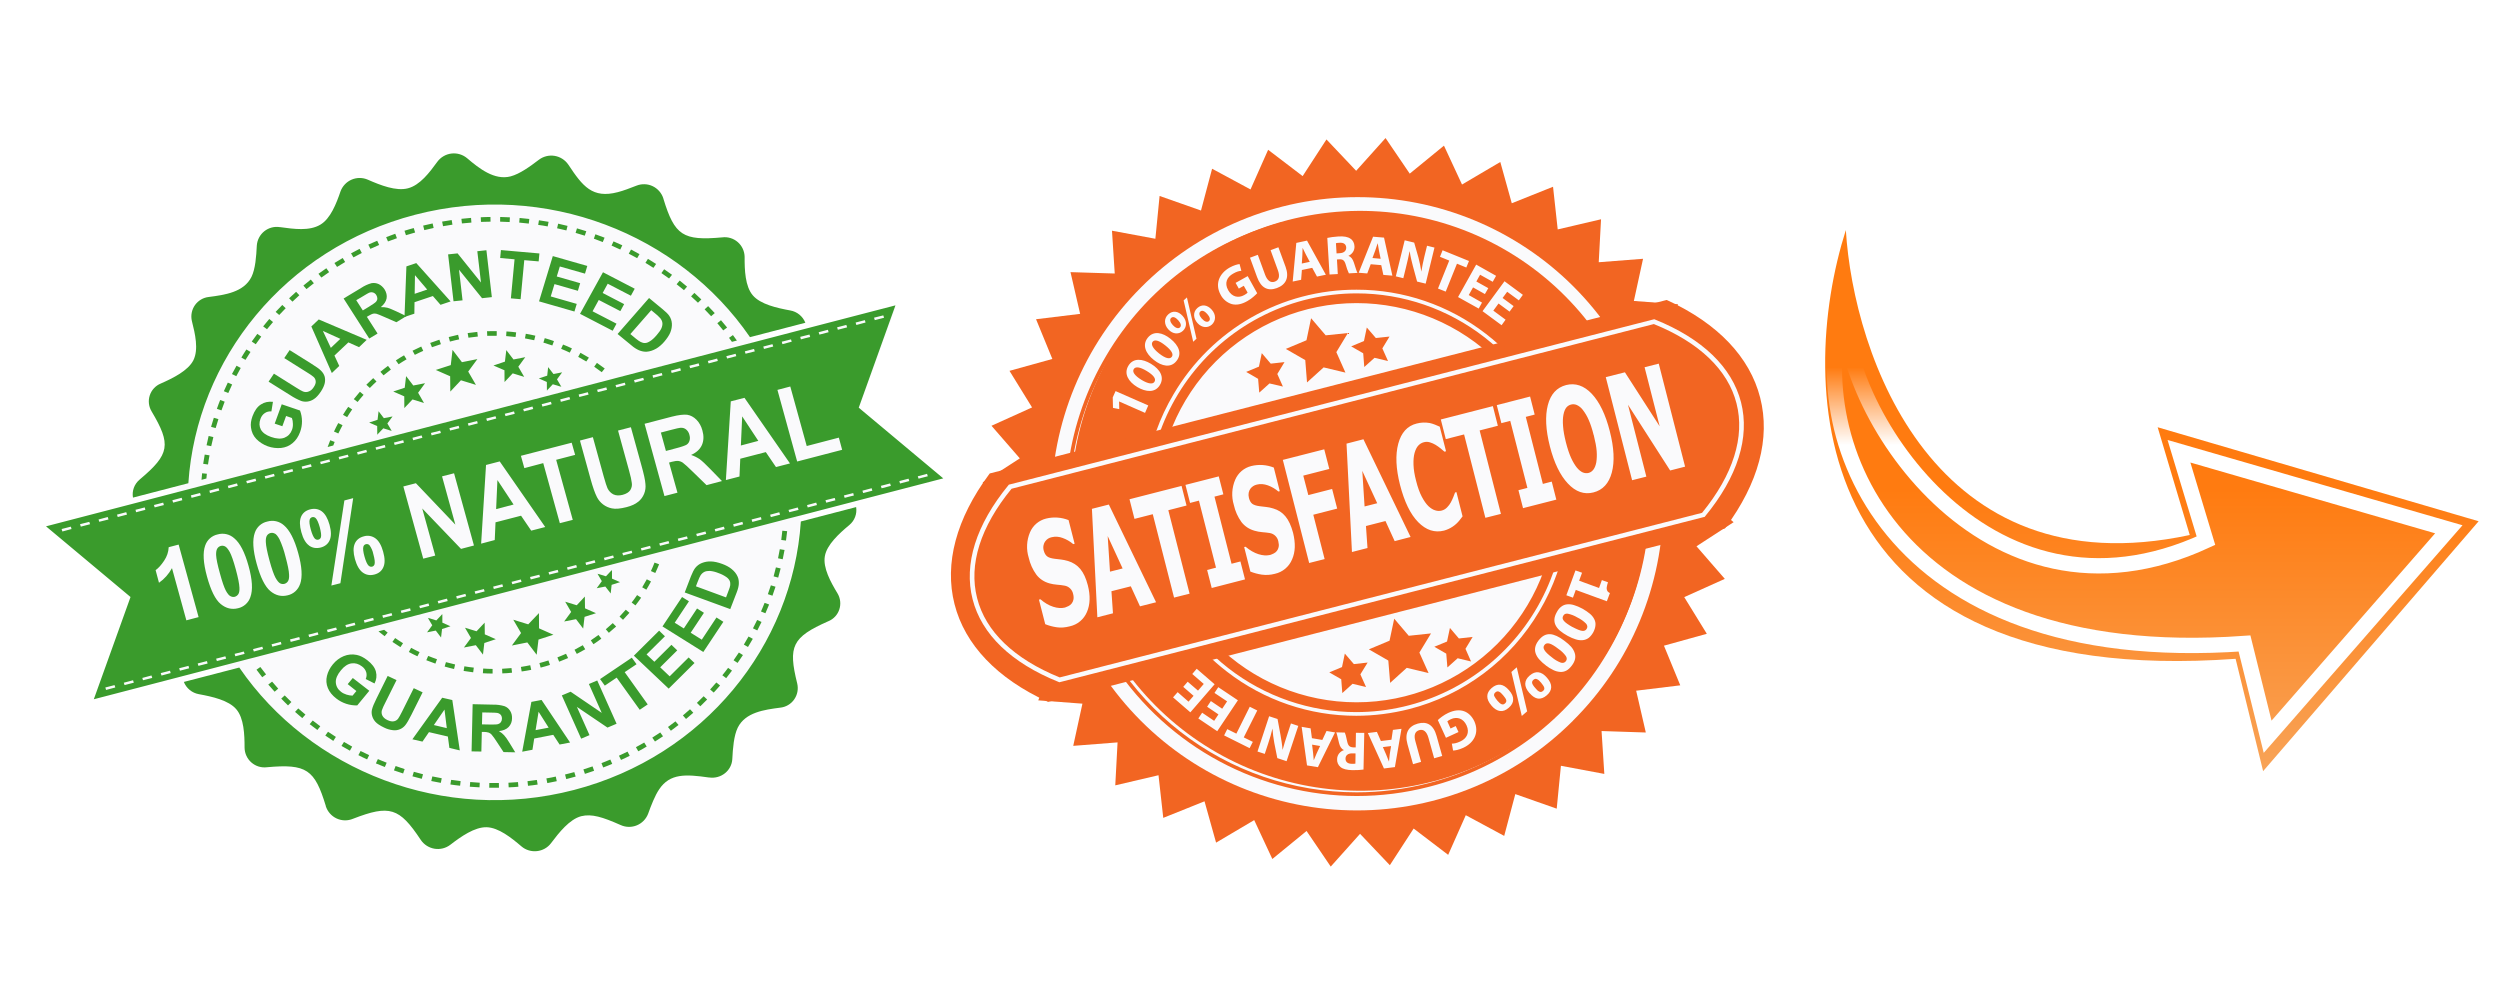 <svg width="326" height="131" viewBox="0 0 326 131" fill="none" xmlns="http://www.w3.org/2000/svg">
<g clip-path="url(#clip0_112_11201)">
<mask id="mask0_112_11201" style="mask-type:alpha" maskUnits="userSpaceOnUse" x="0" y="0" width="130" height="131">
<path d="M130 0.002H0V130.002H130V0.002Z" fill="#C4C4C4"/>
</mask>
<g mask="url(#mask0_112_11201)">
<path d="M122.99 62.378L13.48 90.862L17.021 77.85L7.316 68.513L116.826 40.039L111.999 53.262L122.99 62.378Z" fill="#FAFAFC"/>
<path d="M74.219 103.673C95.912 98.031 108.788 76.384 102.983 55.33C97.168 34.276 74.868 21.786 53.175 27.419C31.483 33.071 18.607 54.708 24.421 75.762C30.236 96.816 52.527 109.316 74.219 103.673Z" fill="#FAFAFC"/>
<path d="M74.848 103.011C57.843 107.428 40.449 100.521 31.203 87.047L23.973 88.924C24.138 89.337 24.405 89.7 24.749 89.98C25.093 90.259 25.502 90.445 25.937 90.521C27.683 90.842 29.817 91.314 30.814 92.489C31.812 93.653 31.892 95.782 31.892 97.509C31.898 97.874 31.982 98.234 32.136 98.566C32.29 98.897 32.511 99.192 32.786 99.431C33.061 99.671 33.382 99.849 33.73 99.956C34.077 100.062 34.443 100.094 34.804 100.049C39.98 99.577 41.037 100.34 42.483 105.089V105.129C42.597 105.48 42.782 105.804 43.026 106.08C43.27 106.356 43.568 106.578 43.902 106.732C44.236 106.885 44.597 106.968 44.965 106.974C45.331 106.98 45.696 106.909 46.034 106.766C50.821 104.918 52.068 105.31 54.851 109.496L54.871 109.527C55.076 109.83 55.341 110.088 55.649 110.285C55.956 110.482 56.301 110.614 56.661 110.674C57.021 110.733 57.389 110.718 57.743 110.629C58.097 110.541 58.43 110.381 58.72 110.159C60.117 109.085 61.892 107.83 63.468 107.87C65.014 107.92 66.669 109.235 67.986 110.36C69.153 111.364 70.948 111.163 71.856 109.948C72.913 108.543 74.269 106.836 75.785 106.434C77.152 106.093 78.578 106.545 80.892 107.569L80.942 107.589C81.27 107.738 81.626 107.818 81.986 107.824C82.347 107.83 82.705 107.763 83.039 107.626C83.373 107.489 83.675 107.285 83.929 107.027C84.182 106.768 84.38 106.461 84.512 106.123C84.911 105.019 85.39 103.774 85.948 102.94C87.365 100.812 89.449 100.962 92.431 101.384H92.481C94.017 101.605 95.413 100.491 95.493 98.984C95.563 97.579 95.692 95.932 96.201 94.888C97.198 92.88 99.662 92.549 101.746 92.278C102.106 92.24 102.453 92.126 102.765 91.943C103.078 91.76 103.347 91.512 103.557 91.215C103.766 90.919 103.911 90.581 103.98 90.224C104.05 89.867 104.043 89.499 103.961 89.145L103.951 89.105C102.754 84.276 103.282 83.101 108 81.013L108.03 81.003C108.362 80.865 108.66 80.657 108.905 80.392C109.15 80.128 109.335 79.813 109.447 79.47C109.56 79.126 109.598 78.763 109.558 78.404C109.518 78.044 109.402 77.698 109.217 77.388C108.319 75.902 107.292 74.045 107.561 72.529C107.81 71.043 109.416 69.577 110.763 68.453C111.098 68.175 111.355 67.814 111.509 67.405C111.663 66.997 111.708 66.555 111.64 66.123L104.429 68.001C103.362 84.165 91.863 98.583 74.848 103.011ZM54.142 28.001C71.157 23.584 88.551 30.491 97.797 43.965L105.018 42.087C104.853 41.672 104.585 41.306 104.239 41.024C103.893 40.743 103.481 40.556 103.043 40.481C101.298 40.16 99.173 39.688 98.166 38.513C97.168 37.348 97.089 35.22 97.099 33.493C97.092 33.126 97.008 32.765 96.854 32.433C96.699 32.101 96.477 31.806 96.201 31.566C95.925 31.327 95.602 31.148 95.254 31.043C94.905 30.937 94.538 30.906 94.177 30.953C89.07 31.415 87.973 30.722 86.507 25.913L86.497 25.863C86.385 25.517 86.203 25.198 85.964 24.925C85.725 24.652 85.433 24.431 85.106 24.276C84.779 24.121 84.425 24.035 84.063 24.023C83.702 24.011 83.342 24.073 83.006 24.206C82.158 24.537 81.271 24.879 80.552 25.059C77.251 25.923 75.975 24.286 74.13 21.495L74.1 21.455C73.893 21.155 73.629 20.901 73.322 20.706C73.016 20.512 72.674 20.382 72.316 20.324C71.959 20.266 71.593 20.281 71.242 20.368C70.89 20.456 70.559 20.613 70.27 20.832C69.123 21.706 67.786 22.68 66.58 23.001C64.485 23.543 62.49 21.977 60.925 20.642C60.645 20.404 60.319 20.226 59.969 20.119C59.618 20.012 59.249 19.978 58.885 20.019C58.521 20.06 58.169 20.176 57.851 20.359C57.533 20.542 57.255 20.789 57.035 21.084C56.008 22.499 54.761 24.156 53.185 24.557C51.659 24.959 49.614 24.156 47.969 23.433C47.636 23.286 47.276 23.209 46.912 23.207C46.548 23.206 46.188 23.279 45.853 23.423C45.519 23.567 45.217 23.778 44.967 24.044C44.717 24.31 44.523 24.625 44.398 24.969C43.85 26.575 43.092 28.513 41.775 29.296C40.349 30.15 38.344 29.869 36.529 29.618H36.489C36.133 29.561 35.768 29.58 35.419 29.673C35.07 29.766 34.744 29.931 34.461 30.157C34.179 30.384 33.947 30.667 33.779 30.989C33.611 31.311 33.512 31.665 33.487 32.027C33.417 33.423 33.308 35.059 32.789 36.114C31.792 38.111 29.318 38.453 27.234 38.724C26.874 38.761 26.527 38.875 26.215 39.059C25.903 39.242 25.633 39.49 25.423 39.786C25.214 40.083 25.069 40.421 25 40.778C24.93 41.135 24.937 41.502 25.02 41.856C25.448 43.553 25.917 45.551 25.219 46.977C24.521 48.342 22.566 49.306 20.951 50.019C20.616 50.157 20.316 50.367 20.071 50.633C19.825 50.9 19.64 51.217 19.528 51.563C19.416 51.908 19.38 52.274 19.422 52.635C19.465 52.996 19.585 53.344 19.774 53.654C22.337 57.971 22.147 59.226 18.238 62.509L18.208 62.539C17.49 63.141 17.19 64.045 17.34 64.888L24.561 63.011C25.638 46.846 37.128 32.429 54.142 28.001Z" fill="#3A9B2C"/>
<path d="M30.276 50.139L29.707 49.889L29.189 51.013L29.767 51.254L30.266 50.15L30.276 50.139ZM34.066 43.895L33.557 43.533L32.829 44.537L33.348 44.889L34.066 43.895ZM29.298 52.378L28.71 52.157C28.56 52.539 28.411 52.921 28.281 53.312L28.88 53.513C29.009 53.131 29.149 52.75 29.298 52.378ZM32.66 45.892L32.131 45.571C31.901 45.913 31.682 46.274 31.473 46.625L32.011 46.927L32.66 45.903V45.892ZM31.393 47.981L30.844 47.69L30.246 48.774L30.814 49.055L31.393 47.981ZM91.454 39.045L90.546 38.192L90.117 38.644L91.015 39.477L91.454 39.045ZM26.974 61.776L26.356 61.716L26.276 62.569L26.915 62.398L26.974 61.776ZM27.822 56.997L27.204 56.856L26.935 58.061L27.543 58.182L27.822 56.997ZM27.314 59.376L26.695 59.276L26.496 60.481L27.124 60.571C27.184 60.169 27.244 59.768 27.324 59.366L27.314 59.376ZM28.48 54.657L27.882 54.477L27.523 55.661L28.122 55.822L28.48 54.657ZM61.423 28.413L60.167 28.533L60.236 29.136L61.473 29.025L61.423 28.413ZM74.01 29.457L72.783 29.166L72.644 29.768C73.043 29.849 73.461 29.949 73.86 30.049L74.01 29.447V29.457ZM78.837 30.993L77.64 30.551L77.441 31.123L78.598 31.565L78.837 30.993ZM37.257 40.19L36.809 39.768L35.941 40.672L36.41 41.073L37.257 40.19ZM71.536 28.925C71.119 28.851 70.7 28.784 70.28 28.724L70.18 29.326C70.599 29.377 71.008 29.447 71.417 29.527L71.536 28.925ZM69.023 28.553C68.604 28.503 68.175 28.453 67.757 28.423L67.707 29.025L68.953 29.156L69.023 28.553ZM66.5 28.342L65.223 28.292L65.213 28.905C65.629 28.915 66.045 28.932 66.46 28.955L66.49 28.342H66.5ZM63.956 28.292C63.538 28.292 63.109 28.312 62.69 28.332L62.72 28.935C63.129 28.925 63.548 28.905 63.967 28.905L63.956 28.302V28.292ZM87.634 35.832C87.295 35.581 86.946 35.34 86.606 35.109L86.248 35.611L87.245 36.314L87.634 35.832ZM81.151 31.987L80.004 31.475L79.745 32.027L80.882 32.539L81.151 31.987ZM89.599 37.379L88.631 36.585L88.232 37.067C88.551 37.318 88.871 37.569 89.19 37.84L89.589 37.379H89.599ZM83.395 33.142L82.288 32.539L81.989 33.081L83.086 33.664L83.395 33.132V33.142ZM85.549 34.417L84.492 33.754L84.163 34.276L85.21 34.929L85.559 34.417H85.549ZM76.453 30.15L75.237 29.778L75.057 30.37L76.254 30.732L76.453 30.15ZM45.007 34.166L44.688 33.644C44.319 33.854 43.959 34.075 43.61 34.296L43.95 34.808L45.007 34.166ZM42.912 35.481L42.553 34.979L41.526 35.702L41.905 36.194C42.234 35.953 42.573 35.712 42.912 35.491V35.481ZM49.445 31.947L49.186 31.395L48.029 31.897L48.298 32.449L49.435 31.947H49.445ZM47.181 32.991L46.892 32.449C46.523 32.63 46.144 32.83 45.775 33.031L46.084 33.563C46.443 33.362 46.812 33.172 47.181 32.991ZM39.033 38.503L38.614 38.051L37.696 38.895L38.135 39.336L39.033 38.503ZM40.928 36.937L40.529 36.455L39.561 37.238L39.96 37.7L40.928 36.937ZM56.416 29.136L55.18 29.417L55.329 30.009C55.728 29.909 56.147 29.808 56.546 29.728L56.416 29.136ZM58.91 28.694C58.49 28.754 58.071 28.821 57.653 28.895L57.773 29.497L59 29.296L58.9 28.694H58.91ZM95.573 43.694L95.064 44.055L95.443 44.577L96.091 44.407L95.573 43.694ZM54.133 30.32L53.953 29.738C53.554 29.838 53.145 29.969 52.746 30.089L52.936 30.672C53.333 30.548 53.732 30.431 54.133 30.32ZM51.759 31.063L51.539 30.481L50.353 30.923L50.592 31.485C50.971 31.344 51.36 31.194 51.759 31.063ZM35.602 41.997L35.113 41.595L34.315 42.559L34.814 42.931C35.073 42.619 35.332 42.298 35.602 41.997ZM94.316 43.081L94.815 42.71L94.017 41.756L93.538 42.148L94.316 43.091V43.081ZM93.199 40.822L92.341 39.919L91.882 40.34L92.73 41.234L93.199 40.832V40.822ZM53.016 46.856L52.686 46.334C52.327 46.535 51.968 46.766 51.619 46.997L51.978 47.499C52.317 47.278 52.666 47.057 53.016 46.856ZM70.858 44.678C71.247 44.788 71.636 44.919 72.025 45.049L72.235 44.477C71.836 44.336 71.437 44.206 71.038 44.095L70.858 44.678ZM44.727 54.095L45.266 54.397C45.465 54.065 45.695 53.724 45.924 53.392L45.406 53.051C45.166 53.392 44.937 53.744 44.727 54.095ZM59.279 44.386L59.877 44.256L59.738 43.654C59.337 43.741 58.937 43.838 58.541 43.945H58.511L58.67 44.537H58.691L59.289 44.386H59.279ZM77.471 47.81C77.81 48.041 78.139 48.282 78.468 48.533L78.857 48.051C78.528 47.8 78.179 47.549 77.84 47.318L77.481 47.82L77.471 47.81ZM75.695 45.993L75.396 46.535L76.453 47.138L76.793 46.636C76.433 46.415 76.067 46.204 75.695 46.003V45.993ZM73.182 45.491C73.551 45.642 73.93 45.802 74.299 45.983L74.578 45.431C74.199 45.25 73.81 45.079 73.421 44.929L73.172 45.481L73.182 45.491ZM69.811 43.774C69.392 43.674 68.983 43.593 68.564 43.523L68.455 44.126C68.854 44.196 69.263 44.276 69.661 44.366L69.811 43.774ZM43.551 56.274L44.119 56.525C44.289 56.163 44.478 55.802 44.668 55.451L44.109 55.169C43.91 55.531 43.72 55.903 43.551 56.274ZM50.592 47.71C50.263 47.961 49.924 48.212 49.605 48.483L50.014 48.945L50.971 48.192L50.592 47.71ZM57.294 44.296L56.097 44.718L56.327 45.28C56.716 45.139 57.105 44.999 57.494 44.879L57.294 44.296ZM63.508 43.192L63.538 43.794C63.947 43.794 64.365 43.774 64.774 43.784V43.182C64.356 43.172 63.927 43.182 63.508 43.192ZM61.084 44.035C61.483 43.975 61.902 43.935 62.311 43.885L62.241 43.282L60.984 43.433L61.084 44.035ZM53.794 45.732L54.093 46.274C54.452 46.093 54.821 45.913 55.19 45.752L54.93 45.19L53.794 45.732ZM47.769 50.17L48.228 50.591C48.508 50.3 48.797 50.019 49.096 49.748L48.667 49.306L47.769 50.17ZM67.308 43.342C66.889 43.282 66.46 43.242 66.041 43.222L66.001 43.824C66.41 43.854 66.829 43.895 67.228 43.945L67.308 43.342ZM46.134 52.047L46.632 52.419C46.882 52.107 47.141 51.786 47.41 51.485L46.932 51.083C46.652 51.404 46.393 51.726 46.134 52.047ZM43.64 57.629L43.062 57.408L42.723 58.292L43.461 58.091L43.64 57.629ZM60.236 47.228L59.01 45.621L58.78 47.609L56.825 48.242L58.7 49.065L58.72 51.063L60.107 49.587L62.062 50.19L61.054 48.453L62.251 46.826L60.236 47.228ZM66.959 46.876L66.021 45.652L65.841 47.158L64.346 47.66L65.782 48.282L65.792 49.818L66.859 48.684L68.355 49.145L67.587 47.82L68.495 46.575L66.959 46.876ZM72.095 50.109L73.062 50.401L73.162 50.37L72.633 49.467L73.302 48.553L72.175 48.774L71.477 47.87L71.357 48.985L70.26 49.346L71.307 49.808L71.317 50.852L71.417 50.822L72.095 50.099V50.109Z" fill="#3A9B2C"/>
<path d="M71.416 50.822L71.317 50.852V50.933L71.416 50.832V50.822ZM73.202 50.441L73.162 50.37L73.062 50.401L73.202 50.441ZM53.893 50.27L52.955 49.045L52.776 50.561L51.28 51.053L52.716 51.686L52.726 53.212L53.793 52.087L55.289 52.549L54.521 51.214L55.429 49.969L53.893 50.27ZM49.983 55.852L50.941 56.154L51.041 56.123L50.512 55.22L51.19 54.306L50.053 54.527L49.365 53.623L49.235 54.738L48.138 55.099L49.185 55.561L49.195 56.605L49.295 56.575L49.983 55.852Z" fill="#3A9B2C"/>
<path d="M51.081 56.194L51.041 56.123L50.941 56.153L51.081 56.194ZM49.295 56.575L49.196 56.605V56.685L49.295 56.585V56.575ZM36.679 91.103C36.958 91.404 37.257 91.695 37.556 91.987L37.995 91.545C37.696 91.264 37.407 90.972 37.127 90.681L36.669 91.103H36.679ZM34.983 89.266L35.811 90.199L36.28 89.798L35.482 88.884L34.983 89.266ZM38.474 92.83L39.411 93.643L39.83 93.181L38.893 92.378L38.474 92.83ZM40.389 94.436L41.386 95.189L41.765 94.707L40.778 93.954L40.379 94.436H40.389ZM42.413 95.912C42.753 96.153 43.112 96.384 43.461 96.615L43.8 96.093C43.461 95.872 43.102 95.651 42.773 95.42L42.413 95.922V95.912ZM33.946 86.977L33.447 87.328L34.195 88.312L34.694 87.94L33.946 86.977ZM44.857 96.746L44.528 97.268L45.625 97.89L45.924 97.358L44.857 96.746ZM82.926 97.438L83.235 97.97C83.604 97.77 83.973 97.569 84.332 97.348L84.003 96.826C83.654 97.027 83.295 97.237 82.926 97.428V97.438ZM80.712 98.543L80.981 99.095C81.37 98.924 81.749 98.743 82.118 98.553L81.829 98.01L80.712 98.543ZM85.061 96.193L85.41 96.695L86.457 96.013L86.098 95.51L85.061 96.183V96.193ZM87.105 94.798L87.484 95.29L88.481 94.537L88.082 94.065C87.773 94.306 87.434 94.567 87.105 94.798ZM78.428 99.507L78.657 100.079C79.056 99.928 79.455 99.778 79.834 99.607L79.585 99.045L78.428 99.516V99.507ZM89.04 93.282L89.459 93.754L90.406 92.94L89.978 92.489L89.05 93.292L89.04 93.282ZM90.875 91.655L91.324 92.097L92.212 91.213L91.753 90.792C91.464 91.093 91.174 91.374 90.875 91.655ZM76.074 100.33L76.274 100.912L77.471 100.511L77.271 99.938L76.074 100.33ZM63.797 102.719H65.064L65.053 102.107H63.807L63.797 102.709V102.719ZM68.853 102.468C69.272 102.428 69.701 102.368 70.11 102.308L70.01 101.705L68.784 101.866L68.853 102.468ZM71.367 102.117L72.603 101.866L72.474 101.264C72.075 101.364 71.656 101.434 71.247 101.504L71.367 102.107V102.117ZM73.681 100.992L73.84 101.595C74.25 101.489 74.659 101.378 75.067 101.264L74.888 100.681C74.489 100.782 74.09 100.902 73.691 100.992H73.681ZM66.33 102.669C66.749 102.659 67.178 102.629 67.597 102.589L67.547 101.986L66.3 102.067L66.33 102.669ZM100.29 78.824L99.702 78.613C99.552 78.985 99.403 79.366 99.233 79.738L99.811 79.969C99.981 79.597 100.141 79.216 100.29 78.834V78.824ZM98.186 81.936L98.754 82.207L99.303 81.103L98.734 80.842L98.186 81.936ZM101.796 74.125L101.178 73.985L100.879 75.159L101.477 75.32L101.796 74.125ZM102.644 69.266L102.016 69.206L101.876 70.41L102.494 70.491C102.554 70.089 102.594 69.677 102.644 69.266ZM94.196 88.061L94.695 88.432L95.453 87.448L94.944 87.087C94.705 87.418 94.446 87.74 94.196 88.051V88.061ZM95.662 86.103L96.181 86.444L96.879 85.42L96.351 85.089L95.662 86.093V86.103ZM96.999 84.055L97.537 84.366C97.747 84.015 97.966 83.663 98.166 83.302L97.607 83.001L96.999 84.055ZM102.305 71.716L101.686 71.615L101.457 72.8L102.065 72.93C102.155 72.529 102.235 72.117 102.305 71.716ZM92.6 89.908L93.069 90.31C93.349 90.009 93.628 89.707 93.897 89.386L93.408 88.995L92.6 89.908ZM101.118 76.505L100.52 76.324C100.4 76.706 100.27 77.097 100.131 77.479L100.729 77.679L101.128 76.505H101.118ZM56.237 101.846C56.646 101.936 57.065 102.017 57.484 102.087L57.603 101.484C57.194 101.414 56.776 101.334 56.377 101.243L56.237 101.846ZM49.016 99.547L50.183 100.019L50.422 99.456C50.033 99.306 49.654 99.155 49.275 98.984L49.016 99.547ZM51.37 100.46C51.769 100.601 52.168 100.741 52.567 100.862L52.766 100.29C52.367 100.159 51.968 100.029 51.589 99.888L51.37 100.46ZM61.264 102.589L62.53 102.669L62.56 102.067L61.313 101.976L61.264 102.579V102.589ZM58.74 102.298C59.149 102.358 59.578 102.418 59.997 102.458L60.067 101.856L58.83 101.695L58.73 102.298H58.74ZM46.732 98.472C47.111 98.673 47.49 98.854 47.869 99.025L48.138 98.472C47.769 98.302 47.39 98.121 47.021 97.93L46.732 98.472ZM53.783 101.233L55 101.555L55.16 100.962C54.759 100.862 54.36 100.755 53.963 100.641L53.783 101.233ZM52.557 83.874C52.208 83.653 51.858 83.432 51.529 83.201L51.17 83.703L52.218 84.386L52.557 83.874ZM54.711 85.039C54.342 84.858 53.973 84.677 53.614 84.477L53.315 85.019C53.684 85.219 54.053 85.41 54.432 85.581L54.711 85.039ZM80.782 80.4L81.241 80.822C81.52 80.521 81.809 80.219 82.078 79.908L81.6 79.507L80.782 80.41V80.4ZM56.985 85.962C56.596 85.832 56.217 85.681 55.838 85.531L55.589 86.093C55.987 86.254 56.377 86.394 56.776 86.535L56.985 85.962ZM83.604 77.94L83.076 77.599C82.856 77.93 82.607 78.262 82.368 78.573L82.866 78.944C83.126 78.613 83.365 78.282 83.604 77.94ZM85.948 73.583L85.35 73.362C85.21 73.734 85.05 74.105 84.881 74.466L85.45 74.718C85.629 74.346 85.789 73.965 85.948 73.583ZM84.891 75.822L84.342 75.541L83.744 76.585L84.283 76.896C84.492 76.545 84.701 76.193 84.891 75.822ZM50.153 82.96L50.552 82.489L50.093 82.127L49.355 82.328L50.153 82.96ZM70.499 87.057C70.908 86.956 71.317 86.836 71.716 86.705L71.516 86.123C71.127 86.243 70.739 86.364 70.34 86.464L70.499 87.057ZM68.026 87.559C68.435 87.509 68.853 87.428 69.272 87.348L69.143 86.746C68.744 86.826 68.335 86.906 67.926 86.966L68.026 87.569V87.559ZM59.349 86.645L58.152 86.344L57.982 86.916C58.381 87.037 58.8 87.147 59.209 87.237L59.349 86.635V86.645ZM80.343 81.695L79.904 81.254L78.997 82.057L79.395 82.519C79.725 82.248 80.034 81.977 80.343 81.695ZM61.782 87.057C61.373 87.017 60.964 86.956 60.555 86.886L60.456 87.489C60.855 87.559 61.283 87.619 61.702 87.669L61.782 87.067V87.057ZM78.039 82.8L77.042 83.503L77.391 84.005C77.74 83.774 78.089 83.533 78.418 83.282L78.039 82.8ZM62.969 87.79C63.388 87.82 63.817 87.83 64.236 87.83V87.228C63.837 87.228 63.418 87.207 63.009 87.177L62.969 87.78V87.79ZM65.502 87.81C65.921 87.8 66.35 87.77 66.769 87.719L66.699 87.117C66.3 87.157 65.881 87.187 65.472 87.207L65.502 87.81ZM72.913 86.284C73.302 86.133 73.691 85.983 74.08 85.812L73.81 85.25C73.441 85.42 73.062 85.571 72.683 85.722L72.913 86.284ZM74.917 84.728L75.217 85.27L76.314 84.667L75.995 84.135C75.645 84.336 75.286 84.537 74.917 84.728ZM70.22 83.402L72.165 82.77L70.29 81.936L70.28 79.948L68.883 81.414L66.929 80.812L67.946 82.549L66.749 84.175L68.764 83.774L69.981 85.38L70.22 83.402ZM75.107 80.731L76.044 81.966L76.224 80.44L77.72 79.959L76.284 79.326L76.264 77.79L75.207 78.924L73.701 78.463L74.479 79.798L73.561 81.043L75.107 80.742V80.731ZM77.81 76.706L78.937 76.485L79.635 77.388L79.755 76.264L80.852 75.912L79.804 75.451V74.406L79.695 74.426L79.016 75.149L78.049 74.848L77.949 74.878L78.478 75.782L77.81 76.706Z" fill="#3A9B2C"/>
<path d="M77.909 74.808L77.949 74.878L78.049 74.858L77.909 74.818V74.808ZM79.794 74.326L79.695 74.426L79.794 74.406V74.326ZM62.041 84.125L62.979 85.36L63.158 83.844L64.654 83.352L63.218 82.719L63.198 81.193L62.141 82.318L60.635 81.856L61.413 83.191L60.495 84.436L62.041 84.135V84.125ZM55.688 82.458L56.825 82.228L57.513 83.131L57.643 82.027L58.74 81.665L57.683 81.193V80.149L57.583 80.179L56.895 80.902L55.928 80.601L55.828 80.631L56.366 81.535L55.688 82.458Z" fill="#3A9B2C"/>
<path d="M55.788 80.571L55.828 80.631L55.928 80.611L55.788 80.571ZM57.673 80.079L57.573 80.18L57.673 80.159V80.079ZM36.818 55.581L35.821 55.24L36.738 52.72L39.122 53.533C39.463 54.435 39.466 55.43 39.132 56.334C38.913 56.937 38.584 57.429 38.155 57.78C37.726 58.142 37.227 58.352 36.659 58.413C36.068 58.471 35.472 58.397 34.913 58.196C34.354 57.995 33.846 57.671 33.427 57.248C33.028 56.826 32.799 56.334 32.729 55.752C32.659 55.31 32.729 54.818 32.928 54.266C33.198 53.543 33.557 53.031 34.026 52.74C34.484 52.439 35.003 52.338 35.591 52.398L35.392 53.644C35.073 53.623 34.783 53.694 34.534 53.864C34.275 54.035 34.085 54.286 33.966 54.617C33.776 55.129 33.796 55.591 34.016 56.013C34.245 56.425 34.684 56.746 35.342 56.977C36.04 57.228 36.639 57.258 37.097 57.077C37.566 56.886 37.895 56.545 38.075 56.053C38.165 55.812 38.205 55.551 38.194 55.27C38.194 54.989 38.145 54.728 38.065 54.507L37.307 54.246L36.818 55.581ZM35.023 49.768L35.721 48.724L38.603 50.531C39.062 50.822 39.361 50.993 39.521 51.053C39.76 51.144 40.01 51.154 40.249 51.053C40.498 50.973 40.718 50.782 40.907 50.491C41.107 50.19 41.197 49.939 41.167 49.708C41.149 49.491 41.049 49.29 40.887 49.146C40.61 48.923 40.317 48.722 40.01 48.543L37.068 46.696L37.766 45.652L40.558 47.399C41.197 47.8 41.635 48.101 41.855 48.332C42.084 48.553 42.234 48.794 42.324 49.065C42.403 49.326 42.413 49.617 42.353 49.939C42.284 50.26 42.124 50.632 41.855 51.043C41.526 51.535 41.217 51.866 40.927 52.047C40.67 52.22 40.376 52.33 40.069 52.368C39.78 52.398 39.521 52.368 39.282 52.288C38.785 52.09 38.311 51.841 37.865 51.545L35.023 49.768ZM47.819 44.316L46.822 45.27L45.425 44.648L43.61 46.364L44.239 47.72L43.271 48.644L40.598 42.569L41.566 41.656L47.819 44.316ZM44.378 44.186L42.104 43.152L43.141 45.36L44.378 44.186ZM48.148 44.146L44.807 38.925L47.091 37.549C47.504 37.272 47.959 37.061 48.437 36.927C48.757 36.867 49.076 36.907 49.385 37.047C49.684 37.198 49.943 37.429 50.143 37.73C50.392 38.132 50.482 38.523 50.412 38.915C50.332 39.316 50.083 39.698 49.654 40.049C49.973 40.039 50.263 40.069 50.522 40.13C50.771 40.2 51.16 40.361 51.679 40.601L52.985 41.224L51.689 42.017L50.173 41.354C49.634 41.114 49.275 40.973 49.116 40.923C48.963 40.88 48.803 40.873 48.647 40.903C48.507 40.943 48.308 41.033 48.058 41.184L47.839 41.314L49.235 43.493L48.148 44.146ZM47.31 40.481L48.108 39.999C48.627 39.678 48.946 39.457 49.046 39.336C49.145 39.216 49.205 39.085 49.205 38.935C49.205 38.784 49.165 38.634 49.066 38.473C48.971 38.315 48.822 38.197 48.647 38.142C48.468 38.092 48.278 38.106 48.108 38.182C48.008 38.222 47.749 38.383 47.31 38.644L46.453 39.146L47.31 40.481Z" fill="#3A9B2C"/>
<path d="M58.76 39.306L57.444 39.748L56.446 38.604L54.053 39.407L54.033 40.903L52.746 41.334L52.995 34.738L54.282 34.306L58.76 39.306ZM55.708 37.76L54.112 35.883L54.073 38.312L55.708 37.76ZM59.139 39.286L58.431 33.172L59.668 33.041L62.72 36.837L62.241 32.76L63.428 32.63L64.136 38.744L62.859 38.885L59.857 35.17L60.316 39.166L59.139 39.286ZM66.619 38.905L67.098 33.814L65.223 33.644L65.323 32.61L70.34 33.051L70.24 34.086L68.365 33.925L67.886 39.015L66.619 38.905ZM70.29 39.296L72.085 33.393L76.583 34.678L76.284 35.682L73.002 34.748L72.603 36.053L75.655 36.927L75.356 37.921L72.304 37.047L71.816 38.654L75.207 39.628L74.907 40.622L70.29 39.296ZM75.635 40.923L78.628 35.501L82.767 37.65L82.268 38.563L79.246 36.997L78.588 38.202L81.39 39.658L80.892 40.571L78.079 39.116L77.271 40.592L80.393 42.208L79.894 43.132L75.635 40.923ZM84.642 38.865L86.417 40.33C86.816 40.662 87.105 40.933 87.265 41.174C87.474 41.479 87.595 41.837 87.614 42.208C87.634 42.579 87.564 42.961 87.414 43.343C87.255 43.734 86.975 44.146 86.597 44.587C86.257 44.969 85.918 45.26 85.569 45.461C85.15 45.702 84.741 45.832 84.332 45.862C84.023 45.883 83.684 45.822 83.315 45.672C82.972 45.515 82.652 45.309 82.368 45.059L80.532 43.553L84.642 38.855V38.865ZM84.921 40.451L82.198 43.563L82.926 44.166C83.205 44.387 83.415 44.537 83.555 44.597C83.754 44.698 83.933 44.738 84.123 44.728C84.302 44.728 84.522 44.648 84.771 44.487C85.021 44.336 85.31 44.075 85.619 43.714C85.938 43.352 86.148 43.041 86.257 42.79C86.357 42.549 86.397 42.318 86.377 42.118C86.357 41.907 86.267 41.716 86.118 41.515C85.886 41.259 85.633 41.023 85.36 40.812L84.921 40.451ZM45.336 89.216L46.004 88.412L48.158 90.079L46.583 91.987C45.595 92.011 44.63 91.692 43.85 91.083C43.331 90.681 42.962 90.23 42.753 89.718C42.544 89.219 42.502 88.666 42.633 88.141C42.763 87.599 43.022 87.097 43.401 86.635C43.81 86.133 44.289 85.782 44.817 85.561C45.353 85.337 45.944 85.281 46.513 85.4C46.952 85.491 47.41 85.712 47.889 86.083C48.507 86.555 48.886 87.057 49.016 87.569C49.157 88.092 49.093 88.649 48.837 89.125L47.69 88.543C47.819 88.242 47.839 87.961 47.759 87.669C47.664 87.362 47.471 87.094 47.211 86.906C46.772 86.565 46.313 86.434 45.834 86.505C45.356 86.575 44.897 86.866 44.458 87.408C43.989 87.971 43.76 88.503 43.79 88.985C43.82 89.477 44.049 89.888 44.468 90.21C44.667 90.37 44.917 90.491 45.196 90.581C45.475 90.661 45.735 90.712 45.974 90.712L46.473 90.109L45.336 89.206V89.216ZM50.552 88.141L51.709 88.683L50.213 91.686C50.05 91.989 49.91 92.304 49.794 92.629C49.728 92.868 49.757 93.124 49.874 93.342C49.993 93.563 50.213 93.754 50.532 93.904C50.861 94.055 51.13 94.105 51.37 94.055C51.584 94.015 51.775 93.897 51.908 93.724C52.038 93.543 52.208 93.242 52.427 92.8L53.953 89.738L55.11 90.28L53.654 93.192C53.325 93.854 53.055 94.306 52.856 94.557C52.669 94.794 52.426 94.98 52.148 95.095C51.871 95.211 51.569 95.254 51.27 95.22C50.86 95.18 50.461 95.064 50.093 94.878C49.545 94.617 49.166 94.366 48.946 94.115C48.742 93.889 48.595 93.617 48.517 93.322C48.451 93.073 48.444 92.811 48.497 92.559C48.577 92.208 48.777 91.716 49.086 91.103L50.552 88.141ZM59.957 97.85L58.601 97.529L58.401 96.043L55.938 95.471L55.09 96.706L53.773 96.404L57.663 90.983L58.98 91.284L59.957 97.85ZM58.261 94.939L57.962 92.529L56.576 94.547L58.261 94.948V94.939ZM61.493 97.981L61.633 91.826L64.326 91.886C64.822 91.876 65.316 91.944 65.792 92.087C66.091 92.198 66.34 92.398 66.52 92.689C66.699 92.971 66.779 93.292 66.769 93.663C66.776 94.085 66.619 94.492 66.33 94.798C66.041 95.099 65.622 95.27 65.064 95.34C65.333 95.501 65.562 95.681 65.732 95.872C65.911 96.063 66.151 96.394 66.44 96.876L67.188 98.101L65.662 98.071L64.764 96.706C64.565 96.387 64.345 96.082 64.106 95.792C64.002 95.676 63.872 95.586 63.727 95.531C63.52 95.469 63.305 95.439 63.089 95.441H62.829L62.77 98.001L61.493 97.981ZM62.849 94.457L63.797 94.477C64.415 94.487 64.794 94.477 64.944 94.426C65.091 94.385 65.22 94.297 65.313 94.175C65.406 94.04 65.455 93.879 65.453 93.714C65.453 93.513 65.403 93.342 65.293 93.212C65.167 93.075 64.998 92.986 64.814 92.961C64.714 92.941 64.405 92.93 63.887 92.92L62.889 92.9L62.849 94.457ZM74.339 96.826L72.972 97.087L72.145 95.822L69.661 96.304L69.432 97.77L68.096 98.021L69.292 91.525L70.619 91.274L74.339 96.826ZM71.546 94.888L70.23 92.81L69.841 95.21L71.536 94.888H71.546ZM75.785 96.324L73.262 90.681L74.409 90.2L78.468 92.961L76.792 89.195L77.879 88.734L80.403 94.376L79.216 94.878L75.227 92.177L76.872 95.862L75.785 96.324ZM83.415 92.549L80.413 88.362L78.867 89.406L78.249 88.553L82.388 85.762L83.006 86.615L81.46 87.649L84.462 91.856L83.415 92.559V92.549ZM87.195 89.798L82.657 85.501L85.948 82.238L86.706 82.971L84.312 85.34L85.33 86.294L87.554 84.085L88.312 84.808L86.088 87.017L87.325 88.192L89.798 85.732L90.566 86.455L87.195 89.798ZM91.713 85.019L86.387 81.686L88.94 77.85L89.838 78.412L87.983 81.204L89.17 81.947L90.895 79.346L91.793 79.909L90.067 82.509L91.513 83.412L93.428 80.521L94.326 81.083L91.713 85.019ZM89.289 77.258L90.107 75.129C90.297 74.657 90.476 74.306 90.646 74.075C90.885 73.774 91.174 73.553 91.533 73.412C91.907 73.264 92.308 73.196 92.71 73.212C93.129 73.222 93.628 73.332 94.176 73.533C94.675 73.714 95.074 73.935 95.373 74.176C95.752 74.477 96.022 74.808 96.181 75.18C96.311 75.451 96.361 75.782 96.341 76.163C96.321 76.445 96.241 76.806 96.071 77.238L95.224 79.427L89.289 77.258ZM90.746 76.455L94.675 77.9L95.004 77.027C95.134 76.706 95.204 76.465 95.224 76.304C95.243 76.103 95.224 75.912 95.154 75.742C95.05 75.538 94.895 75.365 94.705 75.24C94.382 75.018 94.029 74.842 93.658 74.718C93.307 74.574 92.938 74.483 92.561 74.447C92.281 74.447 92.052 74.477 91.862 74.567C91.663 74.668 91.504 74.808 91.364 75.009C91.264 75.159 91.124 75.471 90.945 75.943L90.746 76.465V76.455ZM111.979 53.162L116.767 39.818L105.177 42.83L98.246 44.638L80.323 49.296L79.605 49.487L24.521 63.814L17.579 65.621L6 68.633L17.021 77.85L12.233 91.183L23.803 88.171L30.744 86.364L32.44 85.922L33.078 85.762L85.838 72.037L86.557 71.856L102.135 67.8L102.774 67.629L104.469 67.198L111.401 65.391L123 62.379L111.969 53.152L111.979 53.162ZM113.974 41.425L115.181 41.124L115.28 41.435L114.074 41.746L113.974 41.425ZM111.58 42.057L112.777 41.746L112.867 42.057L111.67 42.379L111.57 42.057H111.58ZM109.167 42.68L110.363 42.369L110.463 42.69L109.256 43.001L109.157 42.68H109.167ZM9.331 68.985L8.134 69.306L8.035 68.985L9.241 68.674L9.331 68.995V68.985ZM11.735 68.362L10.538 68.674L10.438 68.352L11.645 68.051L11.745 68.362H11.735ZM14.148 67.74L12.942 68.041L12.852 67.74L14.049 67.419L14.148 67.74ZM15.036 89.647L13.829 89.969L13.739 89.647L14.936 89.336L15.036 89.647ZM17.44 89.025L16.243 89.336L16.143 89.025L17.35 88.704L17.45 89.025H17.44ZM19.853 88.402L18.646 88.704L18.557 88.402L19.754 88.081L19.853 88.402ZM104.349 43.925L105.068 43.744L105.556 43.624L105.646 43.945L104.948 44.115L104.439 44.256L104.349 43.935V43.925ZM101.946 44.557L103.143 44.256L103.242 44.557L102.026 44.879L101.946 44.557ZM99.532 45.19L100.729 44.879L100.829 45.19L99.622 45.501L99.532 45.19ZM97.198 46.063L97.129 45.812L98.325 45.501L98.425 45.822L97.228 46.124H97.218L97.198 46.063ZM94.715 46.435L95.922 46.134L96.011 46.445L94.815 46.756L94.715 46.435ZM92.311 47.067L93.508 46.756L93.608 47.067L92.401 47.389L92.301 47.067H92.311ZM89.898 47.69L91.105 47.379L91.194 47.7L89.997 48.011L89.898 47.69ZM87.504 48.322L88.701 48.001L88.791 48.322L87.584 48.634L87.494 48.322H87.504ZM85.09 48.945L86.287 48.634L86.387 48.945L85.17 49.266L85.09 48.945ZM82.677 49.567L83.874 49.266L83.973 49.567L82.777 49.889L82.677 49.567ZM77.86 50.822L79.066 50.511L79.156 50.832L77.959 51.134L77.86 50.822ZM75.456 51.445L76.653 51.144L76.752 51.455L75.546 51.766L75.456 51.445ZM73.052 52.077L74.249 51.766L74.349 52.077L73.132 52.399L73.052 52.077ZM70.639 52.7L71.836 52.389L71.935 52.71L70.728 53.021L70.639 52.7ZM68.235 53.332L69.432 53.011L69.532 53.332L68.325 53.644L68.225 53.332H68.235ZM65.822 53.955L67.028 53.644L67.118 53.965L65.921 54.266L65.822 53.955ZM63.418 54.577L64.615 54.276L64.714 54.577L63.508 54.899L63.408 54.577H63.418ZM61.004 55.21L62.211 54.899L62.301 55.21L61.104 55.521L61.004 55.21ZM58.611 55.832L59.807 55.521L59.897 55.842L58.69 56.144L58.601 55.832H58.611ZM56.197 56.455L57.394 56.154L57.494 56.465L56.277 56.776L56.197 56.455ZM53.783 57.087L54.98 56.776L55.08 57.087L53.883 57.409L53.783 57.087ZM51.38 57.71L52.577 57.399L52.676 57.72L51.469 58.021L51.37 57.72L51.38 57.71ZM44.159 59.587L45.356 59.286L45.456 59.587L44.239 59.909L44.159 59.587ZM41.745 60.22L42.174 60.109L42.872 59.929L42.952 59.899L43.042 60.22L42.773 60.29L42.074 60.471L41.835 60.531L41.745 60.22ZM39.342 60.842L40.538 60.531L40.638 60.852L39.431 61.154L39.332 60.842H39.342ZM36.928 61.465L38.135 61.164L38.225 61.475L37.028 61.786L36.928 61.465ZM34.524 62.097L35.721 61.786L35.821 62.097L34.614 62.419L34.514 62.097H34.524ZM32.111 62.72L33.318 62.409L33.407 62.73L32.211 63.031L32.111 62.73V62.72ZM29.707 63.352L30.904 63.031L31.004 63.352L29.797 63.664L29.707 63.352ZM27.304 63.975L28.5 63.664L28.6 63.975L27.383 64.296L27.304 63.975ZM24.89 64.597L26.087 64.286L26.167 64.537L26.186 64.607H26.167L24.98 64.919L24.89 64.597ZM20.073 65.852L21.279 65.541L21.369 65.862L20.172 66.164L20.073 65.852ZM17.669 66.475L18.158 66.354L18.876 66.164L18.956 66.485L18.447 66.615L17.749 66.796L17.669 66.475ZM22.257 87.77L21.06 88.091L20.96 87.77L22.167 87.459L22.257 87.77ZM16.552 67.107L15.355 67.419L15.255 67.107L16.462 66.786L16.562 67.107H16.552ZM24.661 87.147L23.893 87.348L23.464 87.459L23.364 87.137L24.002 86.977L24.581 86.826L24.661 87.147ZM27.074 86.525L25.877 86.826L25.778 86.515L26.984 86.204L27.074 86.525ZM25.897 80.471L24.302 80.892L22.427 74.085C22.008 74.848 21.449 75.491 20.731 75.993L20.292 74.346C20.661 74.085 21.03 73.674 21.399 73.121C21.778 72.559 21.968 71.977 21.998 71.354L23.294 71.013L25.897 80.471ZM29.488 85.892L28.281 86.204L28.181 85.892L29.388 85.581L29.488 85.892ZM23.773 65.23L22.576 65.541L22.476 65.23L23.693 64.909L23.773 65.23ZM31.891 85.27L30.685 85.581L30.595 85.26L31.792 84.959L31.891 85.26V85.27ZM34.295 84.637L33.098 84.959L32.998 84.637L34.205 84.326L34.305 84.637H34.295ZM32.649 77.86C32.528 78.223 32.316 78.548 32.033 78.803C31.749 79.058 31.405 79.235 31.034 79.316C30.226 79.517 29.468 79.336 28.78 78.764C28.081 78.192 27.493 76.997 26.994 75.19C26.506 73.412 26.426 72.067 26.755 71.144C26.877 70.779 27.091 70.454 27.376 70.198C27.661 69.943 28.007 69.767 28.381 69.688C28.752 69.581 29.144 69.569 29.52 69.655C29.897 69.741 30.246 69.922 30.535 70.18C31.293 70.802 31.921 72.017 32.41 73.794C32.909 75.581 32.989 76.937 32.649 77.86ZM36.709 84.015L35.502 84.326L35.412 84.015L36.609 83.694L36.709 84.015ZM39.102 83.392L37.906 83.704L37.816 83.382L39.023 83.071L39.112 83.392H39.102ZM41.516 82.76L40.319 83.081L40.219 82.76L41.426 82.449L41.526 82.76H41.516ZM39.122 76.174C39.001 76.536 38.789 76.861 38.505 77.116C38.222 77.372 37.878 77.548 37.507 77.629C36.699 77.83 35.951 77.659 35.252 77.077C34.564 76.505 33.966 75.31 33.467 73.503C32.978 71.736 32.899 70.39 33.228 69.467C33.35 69.103 33.564 68.777 33.849 68.522C34.134 68.266 34.48 68.09 34.853 68.011C35.225 67.901 35.619 67.887 35.997 67.971C36.376 68.056 36.727 68.235 37.018 68.493C37.766 69.125 38.394 70.33 38.883 72.107C39.382 73.894 39.461 75.25 39.132 76.174H39.122ZM43.929 82.137L42.733 82.449L42.633 82.127L43.83 81.826L43.929 82.137ZM40.299 71.133C39.86 70.822 39.521 70.23 39.292 69.386C39.062 68.543 39.052 67.88 39.262 67.378C39.481 66.886 39.86 66.575 40.429 66.425C41.007 66.274 41.526 66.364 41.955 66.676C42.394 66.997 42.733 67.579 42.972 68.433C43.201 69.276 43.211 69.939 42.992 70.441C42.782 70.923 42.394 71.244 41.835 71.394C41.247 71.545 40.738 71.455 40.299 71.144V71.133ZM44.907 65.26L46.054 64.959L44.388 76.053L43.211 76.354L44.907 65.26ZM46.333 81.515L45.136 81.816L45.037 81.505L46.243 81.194L46.343 81.515H46.333ZM48.747 80.882L48.707 80.892L48.009 81.073L47.54 81.204L47.45 80.882L47.739 80.802L48.438 80.621L48.657 80.571L48.747 80.882ZM51.15 80.26L49.953 80.571L49.854 80.25L51.061 79.949L51.15 80.25V80.26ZM49.993 73.955C49.774 74.457 49.395 74.768 48.827 74.918C48.248 75.069 47.739 74.979 47.301 74.657C46.862 74.336 46.523 73.754 46.283 72.9C46.054 72.057 46.044 71.394 46.263 70.892C46.473 70.41 46.862 70.089 47.44 69.939C47.696 69.861 47.966 69.844 48.229 69.89C48.492 69.935 48.741 70.041 48.956 70.2C49.395 70.521 49.734 71.103 49.964 71.947C50.203 72.8 50.213 73.463 49.993 73.955ZM53.554 79.637L52.357 79.939L52.257 79.627L53.474 79.316L53.554 79.627V79.637ZM47.859 58.965L46.652 59.286L46.562 58.965L47.759 58.654L47.859 58.965ZM55.968 79.005L54.771 79.316L54.671 79.005L55.878 78.684L55.968 79.005ZM50.263 58.342L49.066 58.654L48.966 58.342L50.173 58.021L50.263 58.342ZM58.371 78.382L57.174 78.694L57.075 78.372L58.282 78.061L58.381 78.382H58.371ZM60.785 77.75L59.578 78.071L59.488 77.75L60.685 77.439L60.785 77.75ZM63.188 77.127L61.992 77.439L61.892 77.117L63.099 76.816L63.199 77.127H63.188ZM61.802 71.133L60.117 71.575L55.06 66.304L56.755 72.449L55.19 72.85L52.596 63.433L54.232 63.011L59.379 68.413L57.643 62.117L59.209 61.716L61.802 71.133ZM65.592 76.505L64.395 76.806L64.305 76.495L65.502 76.184L65.602 76.505H65.592ZM68.006 75.872L66.809 76.184L66.709 75.872L67.916 75.561L68.006 75.872ZM70.409 75.25L69.213 75.561L69.113 75.24L70.33 74.939L70.409 75.24V75.25ZM67.946 67.248L64.615 68.111L64.515 70.421L62.74 70.892L63.378 60.632L65.163 60.17L71.097 68.724L69.272 69.196L67.946 67.248ZM72.823 74.627L71.626 74.929L71.526 74.617L72.723 74.306L72.823 74.627ZM75.227 73.995L74.03 74.306L73.93 73.995L75.137 73.674L75.237 73.995H75.227ZM77.64 73.372L76.433 73.684L76.344 73.362L77.54 73.051L77.64 73.372ZM74.997 59.316L72.524 59.959L74.688 67.79L73.002 68.222L70.838 60.391L68.375 61.043L67.926 59.437L74.548 57.73L74.997 59.316ZM80.044 72.74L78.847 73.061L78.747 72.74L79.954 72.429L80.044 72.74ZM82.447 72.117L81.251 72.429L81.151 72.107L82.368 71.806L82.447 72.117ZM84.861 71.495L83.664 71.796L83.564 71.495L84.771 71.174L84.861 71.495ZM83.215 65.431C82.856 65.732 82.358 65.963 81.689 66.133C80.892 66.334 80.263 66.394 79.794 66.294C79.379 66.213 78.987 66.038 78.648 65.783C78.309 65.527 78.033 65.197 77.84 64.818C77.58 64.306 77.301 63.523 77.012 62.469L75.626 57.449L77.311 57.007L78.717 62.107C78.937 62.911 79.116 63.443 79.216 63.664C79.395 64.035 79.655 64.296 79.984 64.467C80.323 64.627 80.722 64.647 81.191 64.527C81.669 64.397 81.999 64.196 82.188 63.915C82.368 63.623 82.438 63.312 82.388 62.981C82.358 62.65 82.238 62.107 82.029 61.364L80.592 56.144L82.268 55.712L83.634 60.662C83.954 61.796 84.133 62.609 84.163 63.101C84.216 63.54 84.157 63.986 83.992 64.395C83.826 64.805 83.559 65.165 83.215 65.441V65.431ZM87.265 70.862L86.267 71.123L86.098 71.163L86.068 71.174L85.968 70.862L87.175 70.551L87.275 70.862H87.265ZM81.56 50.21L80.363 50.521L80.263 50.21L81.48 49.899L81.56 50.21ZM89.678 70.25L88.472 70.561L88.382 70.24L89.579 69.939L89.678 70.24V70.25ZM92.082 69.627L90.885 69.929L90.785 69.617L91.992 69.306L92.092 69.627H92.082ZM89.09 60.37C88.905 60.232 88.689 60.142 88.462 60.109C88.262 60.089 87.973 60.119 87.594 60.22L87.245 60.32L88.342 64.246L86.646 64.688L84.053 55.26L87.594 54.336C88.491 54.105 89.15 54.035 89.609 54.085C90.057 54.156 90.456 54.367 90.825 54.738C91.184 55.109 91.444 55.571 91.593 56.133C91.793 56.836 91.773 57.469 91.533 58.021C91.284 58.583 90.815 59.015 90.117 59.326C90.546 59.467 90.915 59.658 91.244 59.879C91.553 60.109 92.012 60.531 92.621 61.164L94.146 62.73L92.132 63.262L90.347 61.525C89.718 60.903 89.289 60.521 89.08 60.37H89.09ZM94.496 69.005L93.289 69.306L93.199 68.995L94.396 68.674L94.496 68.995V69.005ZM96.889 68.372L95.692 68.684L95.603 68.362L96.809 68.051L96.899 68.372H96.889ZM99.303 67.74L98.106 68.061L98.006 67.74L99.223 67.429L99.303 67.75V67.74ZM101.716 67.117L100.52 67.429L100.42 67.117L101.617 66.796L101.716 67.117ZM104.12 66.495L102.923 66.796L102.823 66.495L104.03 66.174L104.13 66.495H104.12ZM101.188 60.903L99.861 58.955L96.53 59.818L96.43 62.138L94.655 62.599L95.293 52.338L97.079 51.877L103.013 60.431L101.188 60.903ZM106.534 65.862L105.327 66.174L105.237 65.862L106.434 65.541L106.534 65.862ZM108.937 65.24L107.74 65.551L107.641 65.23L108.848 64.929L108.937 65.24ZM111.341 64.617L110.912 64.718L110.144 64.919L110.044 64.607L110.623 64.457L111.261 64.296L111.341 64.617ZM109.815 58.654L103.95 60.18L101.377 50.842L103.053 50.401L105.197 58.162L109.386 57.067L109.815 58.654ZM113.754 63.985L112.558 64.296L112.458 63.985L113.665 63.664L113.754 63.985ZM108.05 43.322L106.853 43.634L106.753 43.322L107.96 43.001L108.05 43.322ZM116.158 63.362L114.961 63.674L114.862 63.352L116.068 63.041L116.168 63.362H116.158ZM118.572 62.73L117.365 63.051L117.275 62.73L118.472 62.419L118.572 62.73ZM120.975 62.107L119.779 62.419L119.679 62.107L120.886 61.786L120.985 62.107H120.975Z" fill="#3A9B2C"/>
<path d="M96.62 58.091L98.884 57.489L96.78 54.296L96.61 58.091H96.62ZM29.368 71.264C29.194 71.164 28.989 71.137 28.795 71.187C28.601 71.238 28.435 71.363 28.331 71.535C28.221 71.716 28.171 71.987 28.181 72.368C28.201 72.87 28.371 73.674 28.68 74.778C28.979 75.882 29.239 76.625 29.448 77.017C29.657 77.398 29.857 77.649 30.047 77.74C30.246 77.84 30.425 77.87 30.625 77.82C30.814 77.76 30.964 77.649 31.084 77.469C31.193 77.288 31.243 77.017 31.223 76.635C31.203 76.133 31.044 75.34 30.745 74.236C30.445 73.131 30.176 72.388 29.967 71.997C29.747 71.605 29.548 71.364 29.368 71.264ZM40.708 67.439C40.629 67.458 40.556 67.5 40.498 67.558C40.44 67.616 40.399 67.69 40.379 67.77C40.309 68.011 40.359 68.443 40.529 69.055C40.698 69.657 40.878 70.059 41.057 70.24C41.197 70.37 41.356 70.41 41.516 70.37C41.599 70.352 41.675 70.309 41.735 70.249C41.795 70.189 41.837 70.112 41.855 70.029C41.915 69.788 41.855 69.366 41.696 68.744C41.526 68.141 41.346 67.74 41.167 67.569C41.109 67.508 41.036 67.464 40.955 67.441C40.875 67.418 40.789 67.417 40.708 67.439ZM47.71 70.963C47.63 70.981 47.556 71.022 47.498 71.081C47.44 71.139 47.399 71.213 47.381 71.294C47.311 71.535 47.361 71.967 47.53 72.579C47.7 73.181 47.879 73.583 48.059 73.754C48.198 73.884 48.358 73.934 48.517 73.894C48.599 73.875 48.673 73.833 48.732 73.772C48.79 73.712 48.83 73.636 48.847 73.553C48.907 73.312 48.857 72.89 48.687 72.278C48.606 71.845 48.429 71.437 48.169 71.083C48.109 71.024 48.036 70.981 47.955 70.96C47.875 70.939 47.79 70.94 47.71 70.963ZM64.705 66.384L66.969 65.792L64.864 62.599L64.695 66.384H64.705ZM89.918 57.439C89.988 57.228 89.978 56.977 89.898 56.696C89.833 56.419 89.678 56.172 89.459 55.993C89.26 55.832 89.01 55.762 88.721 55.782C88.581 55.792 88.172 55.883 87.484 56.063L86.178 56.405L86.836 58.804L88.083 58.473C88.881 58.272 89.379 58.091 89.559 57.971C89.738 57.84 89.858 57.67 89.918 57.449V57.439ZM35.841 69.587C35.668 69.487 35.464 69.457 35.27 69.506C35.076 69.555 34.909 69.678 34.804 69.848C34.694 70.029 34.644 70.31 34.664 70.692C34.684 71.194 34.844 71.987 35.143 73.091C35.442 74.196 35.712 74.939 35.921 75.33C36.14 75.722 36.34 75.963 36.519 76.063C36.695 76.159 36.901 76.184 37.094 76.132C37.287 76.079 37.453 75.954 37.557 75.782C37.666 75.611 37.716 75.33 37.696 74.949C37.686 74.447 37.517 73.653 37.218 72.549C37.032 71.779 36.771 71.029 36.44 70.31C36.23 69.929 36.031 69.677 35.841 69.577V69.587Z" fill="#3A9B2C"/>
</g>
</g>
<g clip-path="url(#clip1_112_11201)">
<mask id="mask1_112_11201" style="mask-type:alpha" maskUnits="userSpaceOnUse" x="112" y="0" width="130" height="131">
<path d="M242 0.002H112V130.002H242V0.002Z" fill="#C4C4C4"/>
</mask>
<g mask="url(#mask1_112_11201)">
<path d="M165.364 19.532L169.866 22.963L172.97 18.182L176.843 22.273L180.676 18.002L183.83 22.643L188.292 18.992L190.648 24.063L195.639 21.123L197.136 26.504L202.516 24.353L203.125 29.915L208.775 28.594L208.475 34.195L214.254 33.745L213.057 39.246L218.816 39.676L216.75 44.948L222.35 46.248L219.465 51.149L224.775 53.279L221.142 57.71L226.023 60.621L221.731 64.462L226.063 68.093L221.222 71.233L224.915 75.484L219.625 77.865L222.569 82.646L216.979 84.196L219.106 89.367L213.356 90.067L214.614 95.518L208.844 95.328L209.204 100.919L203.544 99.859L202.995 105.45L197.595 103.55L196.148 109.001L191.137 106.301L188.841 111.472L184.339 108.041L181.235 112.822L177.352 108.731L173.529 113.002L170.375 108.361L165.913 112.012L163.548 106.941L158.577 109.881L157.069 104.49L151.689 106.651L151.07 101.089L145.431 102.41L145.73 96.808L139.951 97.259L141.149 91.757L135.389 91.327L137.455 86.056L131.856 84.756L134.73 79.855L129.43 77.715L133.064 73.294L128.172 70.373L132.465 66.542L128.133 62.911L132.984 59.771L129.29 55.52L134.581 53.129L131.636 48.358L137.226 46.808L135.1 41.627L140.849 40.927L139.592 35.486L145.361 35.666L145.002 30.084L150.661 31.135L151.21 25.553L156.61 27.454L158.058 22.003L163.068 24.703L165.364 19.532Z" fill="#F26522"/>
<path d="M205.111 93.978C208.835 90.276 211.792 85.873 213.814 81.023C215.835 76.173 216.881 70.97 216.892 65.714C216.902 60.458 215.877 55.251 213.874 50.393C211.872 45.535 208.932 41.121 205.223 37.404C201.514 33.687 197.11 30.74 192.262 28.733C187.414 26.726 182.218 25.697 176.973 25.707C171.727 25.716 166.535 26.763 161.695 28.788C156.854 30.813 152.46 33.776 148.765 37.506C145.064 41.213 142.128 45.615 140.124 50.459C138.12 55.304 137.089 60.496 137.088 65.74C137.086 76.33 141.283 86.488 148.755 93.978C156.227 101.468 166.362 105.677 176.931 105.679C187.5 105.68 197.637 101.475 205.111 93.988V93.978Z" fill="#FAFAFC"/>
<path d="M203.614 92.478C207.213 88.989 210.082 84.817 212.056 80.206C214.029 75.594 215.066 70.635 215.108 65.618C215.149 60.6 214.193 55.625 212.296 50.982C210.399 46.338 207.599 42.12 204.058 38.572C200.517 35.024 196.307 32.218 191.673 30.317C187.039 28.416 182.074 27.458 177.067 27.499C172.06 27.541 167.111 28.58 162.509 30.558C157.907 32.535 153.744 35.41 150.262 39.016C143.379 46.145 139.567 55.699 139.649 65.618C139.73 75.537 143.699 85.026 150.699 92.04C157.698 99.054 167.168 103.031 177.067 103.113C186.966 103.195 196.5 99.375 203.614 92.478Z" fill="#F26522"/>
<path d="M176.913 103.8C170.676 103.786 164.538 102.238 159.038 99.29C153.538 96.343 148.845 92.087 145.371 86.897C142.983 83.314 141.221 79.35 140.161 75.174C138.911 70.335 138.63 65.296 139.336 60.348C140.042 55.4 141.72 50.642 144.273 46.348C146.81 42.046 150.171 38.29 154.163 35.294C158.154 32.299 162.697 30.124 167.53 28.894C174.691 27.041 182.238 27.34 189.231 29.754C197.101 32.459 203.871 37.673 208.505 44.598C210.894 48.18 212.656 52.145 213.716 56.32C214.964 61.159 215.243 66.199 214.535 71.147C213.828 76.095 212.148 80.853 209.593 85.146C207.056 89.448 203.695 93.204 199.703 96.2C195.712 99.195 191.169 101.37 186.336 102.6C183.242 103.4 180.077 103.8 176.913 103.8ZM176.963 28.174C173.839 28.174 170.705 28.574 167.65 29.354C162.876 30.565 158.388 32.712 154.448 35.672C150.507 38.632 147.191 42.345 144.692 46.598C142.17 50.836 140.511 55.533 139.812 60.417C139.113 65.302 139.387 70.277 140.62 75.054C142.676 83.136 147.359 90.302 153.931 95.421C160.503 100.539 168.59 103.318 176.913 103.32C180.037 103.32 183.172 102.92 186.226 102.14C191.001 100.93 195.488 98.783 199.429 95.823C203.37 92.863 206.686 89.149 209.184 84.896C211.707 80.659 213.366 75.961 214.065 71.077C214.764 66.192 214.489 61.217 213.256 56.44C211.202 48.357 206.519 41.19 199.946 36.071C193.374 30.953 185.287 28.174 176.963 28.174Z" fill="#F26522"/>
<path d="M145.93 52.349V52.369L145.95 53.349L145.132 53.189L145.102 51.819L145.471 50.999L149.733 52.869L149.314 53.84L145.93 52.349ZM150.082 47.438C151.31 48.178 151.859 49.199 151.25 50.209C150.631 51.249 149.434 51.139 148.296 50.469C147.138 49.769 146.519 48.728 147.138 47.698C147.777 46.628 148.984 46.778 150.082 47.438ZM148.855 49.539C149.773 50.089 150.352 50.129 150.552 49.769C150.771 49.399 150.442 48.928 149.533 48.378C148.645 47.848 148.066 47.758 147.837 48.138C147.637 48.478 147.926 48.968 148.855 49.539ZM152.618 44.167C153.746 45.068 154.165 46.138 153.416 47.068C152.678 48.018 151.5 47.768 150.462 46.938C149.394 46.098 148.915 44.998 149.663 44.047C150.442 43.067 151.62 43.377 152.618 44.167ZM151.14 46.088C151.979 46.748 152.538 46.868 152.797 46.538C153.057 46.208 152.787 45.698 151.949 45.038C151.14 44.398 150.572 44.227 150.302 44.568C150.062 44.878 150.282 45.408 151.14 46.088ZM154.195 41.167C154.854 41.897 154.744 42.697 154.245 43.147C153.716 43.627 152.947 43.607 152.348 42.947C151.799 42.347 151.749 41.527 152.348 40.987C152.937 40.447 153.666 40.587 154.195 41.177V41.167ZM152.937 42.397C153.267 42.757 153.636 42.907 153.865 42.697C154.085 42.487 153.985 42.147 153.636 41.757C153.316 41.407 152.977 41.217 152.718 41.457C152.478 41.667 152.618 42.047 152.937 42.397ZM155.592 44.558L154.345 39.176L154.774 38.786L156.022 44.167L155.592 44.568V44.558ZM157.988 40.357C158.637 41.067 158.527 41.867 158.028 42.327C157.509 42.797 156.73 42.777 156.151 42.127C155.592 41.507 155.542 40.697 156.131 40.167C156.73 39.627 157.449 39.767 157.988 40.357ZM156.73 41.557C157.05 41.927 157.419 42.077 157.649 41.867C157.868 41.667 157.768 41.327 157.419 40.937C157.1 40.587 156.76 40.397 156.521 40.627C156.271 40.847 156.421 41.217 156.73 41.567V41.557ZM163.937 38.236C163.697 38.496 163.218 38.946 162.659 39.257C161.891 39.697 161.232 39.807 160.633 39.657C160.322 39.563 160.032 39.408 159.782 39.2C159.531 38.992 159.325 38.736 159.176 38.446C158.397 37.046 158.976 35.666 160.354 34.886C160.903 34.586 161.382 34.456 161.641 34.435L161.871 35.316C161.571 35.336 161.252 35.416 160.793 35.686C159.994 36.126 159.635 36.916 160.154 37.836C160.643 38.716 161.472 38.916 162.25 38.476C162.47 38.356 162.629 38.236 162.689 38.156L162.19 37.266L161.541 37.636L161.122 36.886L162.699 36.006L163.937 38.236ZM164.017 33.225L164.975 35.846C165.275 36.626 165.714 36.916 166.233 36.726C166.772 36.526 166.931 36.046 166.632 35.226L165.684 32.625L166.702 32.245L167.64 34.795C168.149 36.196 167.69 37.126 166.502 37.566C165.354 37.986 164.456 37.586 163.927 36.146L162.999 33.605L164.027 33.225H164.017ZM169.766 35.206L169.666 36.486L168.568 36.716L169.038 31.675L170.435 31.375L172.891 35.826L171.733 36.066L171.114 34.926L169.766 35.206ZM170.794 34.145L170.295 33.205L169.866 32.335H169.856C169.846 32.635 169.846 33.015 169.826 33.305L169.756 34.365L170.794 34.145ZM173.08 31.025C173.43 30.945 173.939 30.875 174.528 30.835C175.246 30.795 175.755 30.875 176.115 31.135C176.414 31.335 176.604 31.675 176.624 32.115C176.664 32.725 176.254 33.175 175.845 33.355V33.375C176.194 33.495 176.394 33.795 176.544 34.235C176.724 34.776 176.903 35.396 177.013 35.586L175.895 35.646C175.729 35.292 175.595 34.924 175.496 34.545C175.326 33.945 175.106 33.795 174.657 33.815L174.338 33.835L174.448 35.736L173.37 35.796L173.08 31.025ZM174.288 33.045L174.717 33.015C175.266 32.985 175.566 32.695 175.546 32.265C175.516 31.835 175.206 31.625 174.697 31.655C174.438 31.665 174.288 31.685 174.208 31.715L174.288 33.045ZM178.74 34.456L178.291 35.656L177.173 35.566L179.049 30.865L180.477 30.985L181.565 35.946L180.387 35.846L180.117 34.575L178.74 34.456ZM180.037 33.745L179.818 32.695L179.658 31.745H179.638L179.339 32.645L178.969 33.645L180.037 33.745ZM182.014 36.036L183.172 31.335L184.409 31.635L184.968 33.595C185.118 34.165 185.248 34.816 185.338 35.396H185.348C185.447 34.766 185.577 34.125 185.747 33.415L186.086 32.045L187.055 32.285L185.907 36.986L184.789 36.716L184.23 34.656C184.08 34.085 183.91 33.395 183.83 32.795H183.801C183.681 33.425 183.531 34.095 183.341 34.855L182.992 36.276L182.014 36.036ZM188.971 33.975L187.773 33.485L188.113 32.635L191.556 34.035L191.207 34.886L189.989 34.385L188.522 38.026L187.514 37.626L188.981 33.975H188.971ZM193.632 38.346L192.085 37.476L191.526 38.476L193.253 39.456L192.824 40.237L190.129 38.736L192.495 34.505L195.09 35.966L194.651 36.746L193.004 35.826L192.515 36.706L194.072 37.576L193.632 38.346ZM196.847 40.637L195.409 39.577L194.73 40.507L196.328 41.687L195.808 42.407L193.323 40.577L196.188 36.676L198.583 38.446L198.054 39.166L196.537 38.046L195.938 38.856L197.376 39.917L196.847 40.637ZM204.253 77.624L205.441 74.384L206.299 74.684L205.92 75.724L208.515 76.674L208.884 75.644L209.683 75.934C209.633 76.084 209.583 76.234 209.553 76.394C209.513 76.554 209.503 76.684 209.513 76.794C209.523 76.914 209.573 77.024 209.633 77.115C209.703 77.204 209.803 77.275 209.933 77.335L209.533 78.405L205.481 76.924L205.111 77.935L204.253 77.624ZM204.423 82.916C204.023 82.696 203.694 82.476 203.424 82.246C203.191 82.052 202.997 81.814 202.856 81.545C202.73 81.299 202.674 81.022 202.696 80.745C202.716 80.465 202.816 80.165 202.995 79.845C203.165 79.515 203.365 79.275 203.594 79.105C203.814 78.935 204.063 78.835 204.343 78.805C204.622 78.775 204.922 78.805 205.251 78.905C205.581 79.005 205.95 79.155 206.339 79.365C206.738 79.595 207.068 79.815 207.327 80.035C207.577 80.245 207.767 80.485 207.896 80.745C208.026 81.005 208.076 81.265 208.046 81.545C208.026 81.835 207.926 82.126 207.767 82.446C207.587 82.766 207.377 83.016 207.158 83.186C206.938 83.346 206.679 83.446 206.399 83.476C206.12 83.506 205.82 83.476 205.491 83.376C205.161 83.276 204.802 83.126 204.423 82.916ZM205.042 81.755C205.61 82.055 206.04 82.236 206.319 82.266C206.599 82.296 206.798 82.206 206.918 81.975C207.038 81.755 207.008 81.535 206.818 81.315C206.494 80.989 206.116 80.722 205.7 80.525C205.313 80.288 204.887 80.119 204.443 80.025C204.153 79.985 203.954 80.085 203.844 80.305C203.714 80.525 203.744 80.745 203.934 80.965C204.113 81.185 204.483 81.445 205.042 81.765V81.755ZM201.588 86.776C201.268 86.541 200.974 86.273 200.709 85.976C200.5 85.744 200.341 85.472 200.24 85.176C200.155 84.918 200.141 84.641 200.2 84.376C200.26 84.106 200.4 83.816 200.62 83.526C200.849 83.226 201.079 83.026 201.318 82.886C201.568 82.746 201.837 82.686 202.117 82.696C202.396 82.706 202.686 82.796 202.995 82.936C203.305 83.076 203.644 83.286 203.993 83.556C204.373 83.836 204.662 84.096 204.892 84.356C205.101 84.606 205.251 84.866 205.341 85.146C205.431 85.416 205.441 85.686 205.381 85.966C205.311 86.236 205.181 86.516 204.962 86.796C204.732 87.097 204.503 87.317 204.253 87.447C204.003 87.577 203.744 87.637 203.454 87.617C203.149 87.599 202.851 87.521 202.576 87.387C202.223 87.218 201.889 87.014 201.578 86.776H201.588ZM202.376 85.726C202.727 86.022 203.125 86.256 203.554 86.416C203.824 86.486 204.043 86.416 204.193 86.216C204.343 86.016 204.343 85.796 204.193 85.556C203.921 85.185 203.586 84.863 203.205 84.606C202.706 84.216 202.307 83.986 202.037 83.916C201.758 83.846 201.538 83.906 201.398 84.106C201.239 84.306 201.239 84.526 201.398 84.776C201.538 85.026 201.867 85.336 202.376 85.726ZM194.491 92.008C194.112 91.578 193.932 91.167 193.942 90.777C193.942 90.397 194.142 90.047 194.511 89.717C194.89 89.387 195.269 89.247 195.649 89.287C196.028 89.337 196.397 89.567 196.777 90.007C197.156 90.437 197.336 90.847 197.316 91.227C197.316 91.618 197.116 91.968 196.737 92.298C196.357 92.628 195.978 92.768 195.609 92.718C195.23 92.668 194.86 92.438 194.491 92.018V92.008ZM195.24 91.347L195.519 91.638C195.595 91.711 195.683 91.772 195.779 91.817C195.852 91.856 195.936 91.87 196.018 91.858C196.105 91.836 196.184 91.791 196.248 91.728C196.321 91.671 196.376 91.595 196.407 91.507C196.43 91.429 196.43 91.346 196.407 91.267C196.373 91.166 196.323 91.072 196.258 90.987C196.103 90.763 195.926 90.555 195.729 90.367C195.656 90.297 195.571 90.239 195.479 90.197C195.399 90.157 195.319 90.147 195.24 90.157C195.149 90.177 195.066 90.222 195 90.287C194.928 90.341 194.873 90.414 194.84 90.497C194.815 90.579 194.815 90.666 194.84 90.747C194.951 90.962 195.085 91.163 195.24 91.347ZM198.444 93.368L197.086 87.627L197.785 87.016L199.142 92.758L198.444 93.358V93.368ZM199.442 90.377C199.072 89.947 198.883 89.537 198.893 89.157C198.903 88.767 199.092 88.417 199.462 88.097C199.841 87.767 200.22 87.617 200.6 87.667C200.979 87.707 201.358 87.947 201.728 88.377C202.107 88.807 202.287 89.217 202.277 89.607C202.267 89.987 202.077 90.347 201.698 90.667C201.318 90.997 200.939 91.137 200.56 91.097C200.19 91.047 199.821 90.807 199.452 90.377H199.442ZM200.2 89.717L200.47 90.017C200.547 90.087 200.635 90.144 200.729 90.187C200.803 90.225 200.887 90.239 200.969 90.227C201.059 90.207 201.142 90.162 201.209 90.097C201.28 90.043 201.335 89.971 201.368 89.887C201.389 89.805 201.386 89.718 201.358 89.637C201.324 89.536 201.274 89.442 201.209 89.357C201.059 89.132 200.885 88.924 200.69 88.737C200.613 88.666 200.525 88.609 200.43 88.567C200.356 88.529 200.273 88.515 200.19 88.527C200.1 88.547 200.017 88.592 199.951 88.657C199.883 88.712 199.831 88.784 199.801 88.867C199.776 88.948 199.776 89.036 199.801 89.117C199.831 89.197 199.871 89.287 199.941 89.387C200.001 89.487 200.091 89.587 200.2 89.717ZM187.494 93.898C187.753 93.648 188.262 93.238 188.841 92.968C189.64 92.598 190.319 92.538 190.897 92.738C191.476 92.938 191.956 93.418 192.255 94.058C192.914 95.528 192.235 96.859 190.798 97.519C190.229 97.779 189.74 97.869 189.48 97.869L189.32 96.969C189.62 96.969 189.939 96.909 190.418 96.689C191.257 96.308 191.676 95.548 191.237 94.588C190.818 93.678 189.999 93.408 189.181 93.788C188.961 93.888 188.791 93.998 188.731 94.068L189.151 94.998L189.829 94.678L190.189 95.458L188.552 96.209L187.494 93.898ZM187.015 98.879L186.266 96.198C186.036 95.388 185.617 95.058 185.078 95.208C184.529 95.368 184.33 95.838 184.569 96.669L185.308 99.349L184.26 99.649L183.531 97.029C183.132 95.588 183.671 94.698 184.879 94.358C186.056 94.028 186.925 94.498 187.334 95.978L188.063 98.579L187.015 98.879ZM181.445 96.459L181.635 95.178L182.752 95.038L181.894 100.029L180.467 100.209L178.37 95.588L179.548 95.438L180.067 96.629L181.445 96.459ZM180.327 97.419L180.756 98.399L181.115 99.299H181.125L181.225 98.339L181.395 97.289L180.327 97.419ZM177.812 100.349C177.452 100.399 176.933 100.439 176.354 100.429C175.636 100.409 175.136 100.299 174.797 100.019C174.648 99.895 174.53 99.736 174.454 99.557C174.377 99.378 174.344 99.183 174.358 98.989C174.368 98.369 174.817 97.959 175.236 97.819V97.799C174.897 97.649 174.717 97.329 174.607 96.879C174.468 96.329 174.338 95.688 174.248 95.498L175.366 95.528C175.436 95.668 175.546 96.058 175.665 96.659C175.795 97.269 176.005 97.429 176.464 97.459H176.783L176.813 95.558L177.901 95.568L177.802 100.349H177.812ZM176.763 98.249L176.334 98.239C175.785 98.229 175.456 98.499 175.456 98.919C175.446 99.359 175.745 99.589 176.244 99.599C176.504 99.599 176.664 99.599 176.743 99.579L176.763 98.249ZM172.431 96.489L172.98 95.318L174.088 95.508L171.852 100.039L170.435 99.809L169.736 94.778L170.904 94.978L171.074 96.258L172.431 96.489ZM171.094 97.089L171.224 98.159C171.264 98.459 171.284 98.829 171.313 99.119H171.323L171.693 98.239L172.142 97.279L171.094 97.099V97.089ZM169.297 94.658L167.77 99.259L166.562 98.859L166.163 96.859C166.053 96.278 165.973 95.618 165.933 95.028H165.923C165.784 95.648 165.594 96.278 165.364 96.979L164.925 98.309L163.977 97.999L165.494 93.398L166.592 93.758L166.981 95.858C167.081 96.439 167.201 97.139 167.241 97.749H167.261C167.431 97.129 167.63 96.478 167.88 95.728L168.339 94.338L169.297 94.658ZM162.19 96.158L163.368 96.739L162.949 97.559L159.625 95.898L160.034 95.078L161.222 95.668L162.969 92.158L163.947 92.648L162.19 96.148V96.158ZM157.898 91.418L159.375 92.418L160.014 91.457L158.367 90.357L158.866 89.607L161.422 91.317L158.727 95.348L156.261 93.688L156.76 92.938L158.327 93.998L158.886 93.158L157.409 92.158L157.898 91.418ZM154.874 88.897L156.221 90.057L156.97 89.187L155.473 87.887L156.051 87.207L158.387 89.227L155.223 92.888L152.967 90.937L153.566 90.257L154.983 91.498L155.642 90.737L154.295 89.567L154.874 88.897ZM195.259 83.956C200.131 79.075 202.867 72.455 202.867 65.552C202.867 58.649 200.131 52.029 195.259 47.148C192.848 44.731 189.984 42.814 186.833 41.506C183.682 40.198 180.304 39.525 176.893 39.525C170.005 39.525 163.398 42.267 158.527 47.148C153.656 52.029 150.919 58.649 150.919 65.552C150.919 72.455 153.656 79.075 158.527 83.956C163.398 88.837 170.005 91.579 176.893 91.579C183.782 91.579 190.388 88.837 195.259 83.956Z" fill="#FAFAFC"/>
<path d="M176.863 93.338C170.767 93.346 164.841 91.327 160.014 87.597C156.076 84.584 153.018 80.566 151.162 75.962C149.306 71.359 148.719 66.34 149.463 61.431C149.995 57.887 151.208 54.48 153.037 51.399C155.483 47.241 158.971 43.796 163.156 41.407C167.341 39.017 172.076 37.765 176.893 37.776C182.993 37.769 188.924 39.791 193.752 43.527C198.686 47.309 202.203 52.648 203.734 58.681C204.643 62.212 204.845 65.89 204.327 69.5C203.81 73.111 202.584 76.582 200.719 79.715C198.87 82.857 196.418 85.601 193.506 87.789C190.594 89.978 187.278 91.568 183.751 92.468C181.485 93.038 179.169 93.338 176.863 93.338ZM176.903 38.256C172.751 38.259 168.655 39.212 164.927 41.041C161.198 42.871 157.936 45.53 155.388 48.815C152.841 52.1 151.076 55.924 150.227 59.996C149.378 64.069 149.469 68.281 150.492 72.314C151.983 78.188 155.385 83.397 160.161 87.118C164.937 90.838 170.814 92.858 176.863 92.858C181.014 92.853 185.109 91.9 188.836 90.069C192.564 88.239 195.825 85.58 198.371 82.295C200.917 79.011 202.682 75.187 203.53 71.115C204.378 67.044 204.287 62.832 203.265 58.801C201.774 52.928 198.373 47.72 193.599 43.999C188.825 40.279 182.951 38.258 176.903 38.256Z" fill="#FAFAFC"/>
<path d="M170.974 41.507L172.871 43.727L175.765 43.427L174.258 45.918L175.446 48.588L172.601 47.908L170.435 49.869L170.206 46.958L167.67 45.498L170.365 44.368L170.964 41.507H170.974ZM178.231 42.707L179.409 44.078L181.195 43.888L180.257 45.428L180.996 47.078L179.239 46.658L177.901 47.858L177.762 46.068L176.195 45.168L177.861 44.468L178.231 42.707ZM164.536 46.048L165.704 47.418L167.5 47.218L166.562 48.769L167.291 50.409L165.544 49.999L164.207 51.199L164.057 49.399L162.5 48.498L164.167 47.808L164.536 46.048ZM181.804 80.675L183.701 82.906L186.605 82.596L185.088 85.096L186.286 87.767L183.441 87.087L181.275 89.047L181.036 86.136L178.5 84.676L181.195 83.546L181.804 80.685V80.675ZM189.071 81.885L190.239 83.256L192.035 83.056L191.097 84.606L191.826 86.256L190.079 85.836L188.741 87.037L188.592 85.236L187.035 84.336L188.692 83.656L189.071 81.885ZM175.366 85.226L176.544 86.597L178.341 86.396L177.392 87.937L178.131 89.587L176.374 89.167L175.037 90.377L174.897 88.577L173.34 87.677L174.997 86.987L175.366 85.226ZM129.241 62.001C125.118 67.542 123.391 73.334 124.759 78.705C126.136 84.086 130.429 88.327 136.697 91.207L224.755 68.643C228.878 63.092 230.615 57.31 229.247 51.939C227.87 46.558 223.578 42.317 217.299 39.437L129.241 62.001Z" fill="#F26522"/>
<path d="M136.667 91.528L136.567 91.478C130.009 88.467 125.817 84.076 124.469 78.775C123.122 73.494 124.689 67.632 129.001 61.821L129.071 61.731L129.171 61.711L217.329 39.117L217.429 39.157C223.997 42.177 228.179 46.568 229.527 51.859C230.884 57.15 229.307 63.011 224.995 68.823L224.935 68.903L224.835 68.933L136.667 91.528ZM129.42 62.261C125.268 67.892 123.751 73.554 125.048 78.635C126.346 83.716 130.389 87.957 136.727 90.897L224.576 68.383C228.738 62.751 230.245 57.09 228.958 52.009C227.66 46.928 223.617 42.687 217.279 39.747L129.41 62.271L129.42 62.261Z" fill="#F26522"/>
<path d="M138.144 88.967L138.044 88.927C131.876 86.446 127.993 82.726 126.825 78.135C125.657 73.554 127.274 68.423 131.496 63.272L131.566 63.191L131.666 63.172L215.712 41.627L215.812 41.667C221.98 44.148 225.853 47.878 227.031 52.459C228.199 57.04 226.582 62.181 222.35 67.322L222.29 67.402L222.19 67.422L138.144 88.967ZM131.906 63.732C127.843 68.693 126.296 73.634 127.414 77.985C128.512 82.356 132.245 85.926 138.184 88.337L221.95 66.872C226.003 61.901 227.56 56.97 226.442 52.609C225.334 48.248 221.611 44.668 215.662 42.257L131.906 63.732Z" fill="#FAFAFC"/>
<path d="M139.492 81.675C138.873 81.835 138.304 81.876 137.795 81.796C137.282 81.721 136.779 81.587 136.298 81.395L135.479 78.195L135.669 78.145C136.218 78.615 136.767 78.945 137.346 79.125C137.905 79.305 138.414 79.335 138.873 79.225C138.993 79.185 139.142 79.125 139.322 79.035C139.488 78.957 139.632 78.841 139.745 78.697C139.858 78.553 139.935 78.384 139.971 78.205C140.021 77.995 140.011 77.735 139.931 77.434C139.874 77.162 139.735 76.915 139.533 76.723C139.332 76.532 139.077 76.407 138.803 76.364C138.504 76.314 138.174 76.264 137.835 76.244C137.504 76.218 137.177 76.162 136.857 76.074C136.138 75.874 135.559 75.484 135.14 74.934C134.659 74.27 134.32 73.514 134.142 72.713C133.807 71.628 133.867 70.458 134.311 69.413C134.498 68.972 134.784 68.58 135.148 68.269C135.512 67.959 135.943 67.737 136.407 67.623C137.383 67.382 138.408 67.453 139.342 67.823L140.131 70.903L139.951 70.953C139.544 70.605 139.077 70.333 138.573 70.153C138.116 69.973 137.614 69.938 137.136 70.053C136.956 70.093 136.807 70.153 136.677 70.233C136.547 70.313 136.417 70.433 136.298 70.593C136.198 70.723 136.118 70.893 136.078 71.093C136.028 71.313 136.038 71.543 136.098 71.773C136.188 72.113 136.328 72.374 136.527 72.534C136.727 72.704 137.056 72.804 137.515 72.864L138.374 72.964C138.643 72.994 138.953 73.064 139.272 73.154C139.921 73.354 140.45 73.694 140.869 74.194C141.288 74.694 141.618 75.404 141.857 76.334C142.197 77.675 142.157 78.835 141.738 79.805C141.541 80.275 141.235 80.691 140.844 81.016C140.453 81.342 139.989 81.568 139.492 81.675ZM143.095 80.495L142.386 66.352L144.592 65.792L150.751 78.535L148.655 79.065L147.457 76.454L144.932 77.094L145.131 79.975L143.095 80.495ZM146.389 74.124L144.443 69.903L144.742 74.544L146.399 74.124H146.389ZM153.097 77.925L150.322 67.052L147.936 67.662L147.287 65.102L154.075 63.362L154.724 65.922L152.348 66.532L155.123 77.415L153.097 77.925ZM162.35 75.554L158.008 76.674L157.409 74.324L158.567 74.024L156.341 65.282L155.183 65.582L154.584 63.231L158.926 62.121L159.525 64.462L158.367 64.762L160.593 73.514L161.751 73.214L162.35 75.554ZM166.243 74.824C165.69 74.974 165.113 75.011 164.546 74.934C164.033 74.859 163.531 74.725 163.049 74.534L162.24 71.333L162.42 71.293C162.969 71.753 163.528 72.083 164.097 72.263C164.666 72.444 165.175 72.474 165.634 72.364C165.744 72.334 165.893 72.263 166.073 72.183C166.241 72.106 166.389 71.989 166.504 71.843C166.618 71.697 166.696 71.526 166.732 71.343C166.782 71.143 166.762 70.883 166.692 70.583C166.636 70.308 166.496 70.057 166.293 69.863C166.089 69.67 165.831 69.544 165.554 69.503C165.255 69.453 164.925 69.423 164.586 69.393C164.255 69.365 163.927 69.304 163.608 69.213C162.899 69.013 162.32 68.633 161.891 68.083C161.409 67.415 161.069 66.656 160.893 65.852C160.561 64.765 160.624 63.596 161.072 62.551C161.26 62.112 161.547 61.722 161.911 61.413C162.275 61.105 162.705 60.885 163.168 60.771C164.144 60.53 165.169 60.6 166.103 60.971L166.882 64.052L166.702 64.092C166.298 63.744 165.835 63.473 165.334 63.292C164.835 63.111 164.336 63.072 163.887 63.191C163.552 63.266 163.255 63.457 163.049 63.732C162.949 63.862 162.879 64.032 162.829 64.252C162.789 64.452 162.799 64.682 162.859 64.922C162.939 65.262 163.088 65.522 163.278 65.682C163.478 65.842 163.807 65.952 164.276 66.012L165.125 66.112C165.404 66.142 165.704 66.202 166.023 66.302C166.682 66.492 167.211 66.832 167.62 67.332C168.039 67.832 168.369 68.553 168.618 69.483C168.948 70.823 168.918 71.973 168.489 72.944C168.294 73.415 167.988 73.833 167.596 74.161C167.205 74.488 166.741 74.716 166.243 74.824ZM173.34 61.151L169.946 62.021L170.605 64.562L173.709 63.762L174.368 66.322L171.253 67.122L172.731 72.904L170.714 73.414L167.281 59.971L172.681 58.591L173.34 61.151ZM176.294 71.983L175.586 57.85L177.791 57.28L183.94 70.023L181.864 70.563L180.666 67.942L178.121 68.593L178.321 71.463L176.294 71.983ZM179.588 65.622L177.642 61.401L177.941 66.042L179.588 65.622ZM188.292 69.193C187.074 69.493 185.966 69.133 184.938 68.093C183.92 67.062 183.132 65.442 182.563 63.231C182.024 61.101 181.944 59.311 182.333 57.86C182.722 56.41 183.521 55.53 184.729 55.23C185.283 55.084 185.862 55.06 186.426 55.16C186.625 55.2 186.855 55.27 187.114 55.37C187.374 55.47 187.584 55.57 187.743 55.64L188.562 58.841L188.362 58.901L187.863 58.48C187.663 58.31 187.434 58.16 187.204 58.01C186.97 57.869 186.718 57.758 186.456 57.68C186.209 57.604 185.947 57.597 185.697 57.66C185.398 57.73 185.158 57.88 184.948 58.1C184.749 58.31 184.579 58.641 184.459 59.071C184.349 59.471 184.3 59.971 184.32 60.591C184.339 61.211 184.449 61.911 184.659 62.701C184.869 63.542 185.118 64.232 185.398 64.762C185.677 65.292 185.966 65.712 186.266 66.002C186.565 66.282 186.865 66.472 187.164 66.552C187.431 66.64 187.717 66.65 187.99 66.581C188.262 66.512 188.509 66.367 188.701 66.162C188.901 65.962 189.061 65.742 189.181 65.522C189.31 65.282 189.42 65.052 189.51 64.822L189.74 64.222L189.919 64.172L190.718 67.332L190.319 67.853C189.802 68.503 189.092 68.973 188.292 69.193ZM193.692 67.522L190.917 56.65L188.532 57.26L187.883 54.7L194.671 52.959L195.319 55.52L192.944 56.13L195.719 67.012L193.692 67.522ZM202.945 65.152L198.603 66.262L198.004 63.922L199.172 63.622L196.936 54.88L195.778 55.18L195.18 52.829L199.522 51.709L200.121 54.06L198.963 54.36L201.189 63.102L202.346 62.801L202.945 65.152ZM209.913 56.21C210.472 58.391 210.561 60.181 210.182 61.611C209.803 63.032 209.004 63.902 207.786 64.212C206.579 64.522 205.461 64.132 204.453 63.051C203.434 61.971 202.656 60.351 202.107 58.211C201.558 56.05 201.468 54.26 201.837 52.829C202.207 51.389 203.005 50.529 204.223 50.209C205.431 49.909 206.549 50.279 207.567 51.349C208.575 52.419 209.364 54.05 209.913 56.21ZM207.816 56.74C207.617 55.94 207.397 55.27 207.158 54.74C206.96 54.279 206.706 53.846 206.399 53.45C206.193 53.174 205.922 52.954 205.61 52.809C205.379 52.71 205.122 52.689 204.877 52.749C204.632 52.808 204.413 52.945 204.253 53.139C204.093 53.34 203.953 53.65 203.874 54.08C203.794 54.48 203.774 54.97 203.824 55.58C203.864 56.18 203.993 56.88 204.193 57.68C204.403 58.501 204.632 59.181 204.862 59.691C205.101 60.221 205.361 60.641 205.61 60.961C205.88 61.291 206.149 61.501 206.409 61.611C206.668 61.711 206.908 61.731 207.148 61.671C207.387 61.611 207.597 61.471 207.776 61.241C207.956 61.011 208.076 60.691 208.156 60.291C208.226 59.851 208.246 59.361 208.206 58.821C208.166 58.281 208.036 57.58 207.826 56.74H207.816ZM219.735 60.851L217.788 61.351L212.288 52.779L214.684 62.151L212.827 62.621L209.393 49.179L211.889 48.548L216.421 55.59L214.454 47.888L216.301 47.418L219.735 60.851Z" fill="#FAFAFC"/>
</g>
</g>
<mask id="mask2_112_11201" style="mask-type:alpha" maskUnits="userSpaceOnUse" x="224" y="20" width="102" height="91">
<rect x="224" y="20.002" width="102" height="90" fill="#C4C4C4"/>
</mask>
<g mask="url(#mask2_112_11201)">
<path d="M291.523 85.909C235.317 89.975 234.221 50.332 240.698 30.002C241.695 46.246 252.059 76.94 285.544 69.765L281.358 55.713L323.214 67.971L295.111 100.559L291.523 85.909Z" fill="url(#paint0_linear_112_11201)"/>
<g filter="url(#filter0_f_112_11201)">
<path d="M292.683 83.912C245.427 87.287 235.073 56.149 240.519 39.27C239.545 52.724 258.637 83.912 287.656 70.508L284.137 58.842L319.327 69.019L295.699 96.074L292.683 83.912Z" stroke="url(#paint1_linear_112_11201)" stroke-width="2"/>
</g>
</g>
<defs>
<filter id="filter0_f_112_11201" x="235.204" y="35.963" width="88.909" height="65.214" filterUnits="userSpaceOnUse" color-interpolation-filters="sRGB">
<feFlood flood-opacity="0" result="BackgroundImageFix"/>
<feBlend mode="normal" in="SourceGraphic" in2="BackgroundImageFix" result="shape"/>
<feGaussianBlur stdDeviation="1.5" result="effect1_foregroundBlur_112_11201"/>
</filter>
<linearGradient id="paint0_linear_112_11201" x1="280.607" y1="30.002" x2="280.607" y2="100.559" gradientUnits="userSpaceOnUse">
<stop offset="0.477" stop-color="#FF7B10"/>
<stop offset="1" stop-color="#F8A357"/>
</linearGradient>
<linearGradient id="paint1_linear_112_11201" x1="279.265" y1="39.27" x2="279.265" y2="96.074" gradientUnits="userSpaceOnUse">
<stop offset="0.152" stop-color="white" stop-opacity="0"/>
<stop offset="0.33" stop-color="white"/>
</linearGradient>
<clipPath id="clip0_112_11201">
<rect width="130" height="130" fill="white" transform="translate(0 0.002)"/>
</clipPath>
<clipPath id="clip1_112_11201">
<rect width="130" height="130" fill="white" transform="translate(112 0.002)"/>
</clipPath>
</defs>
</svg>
